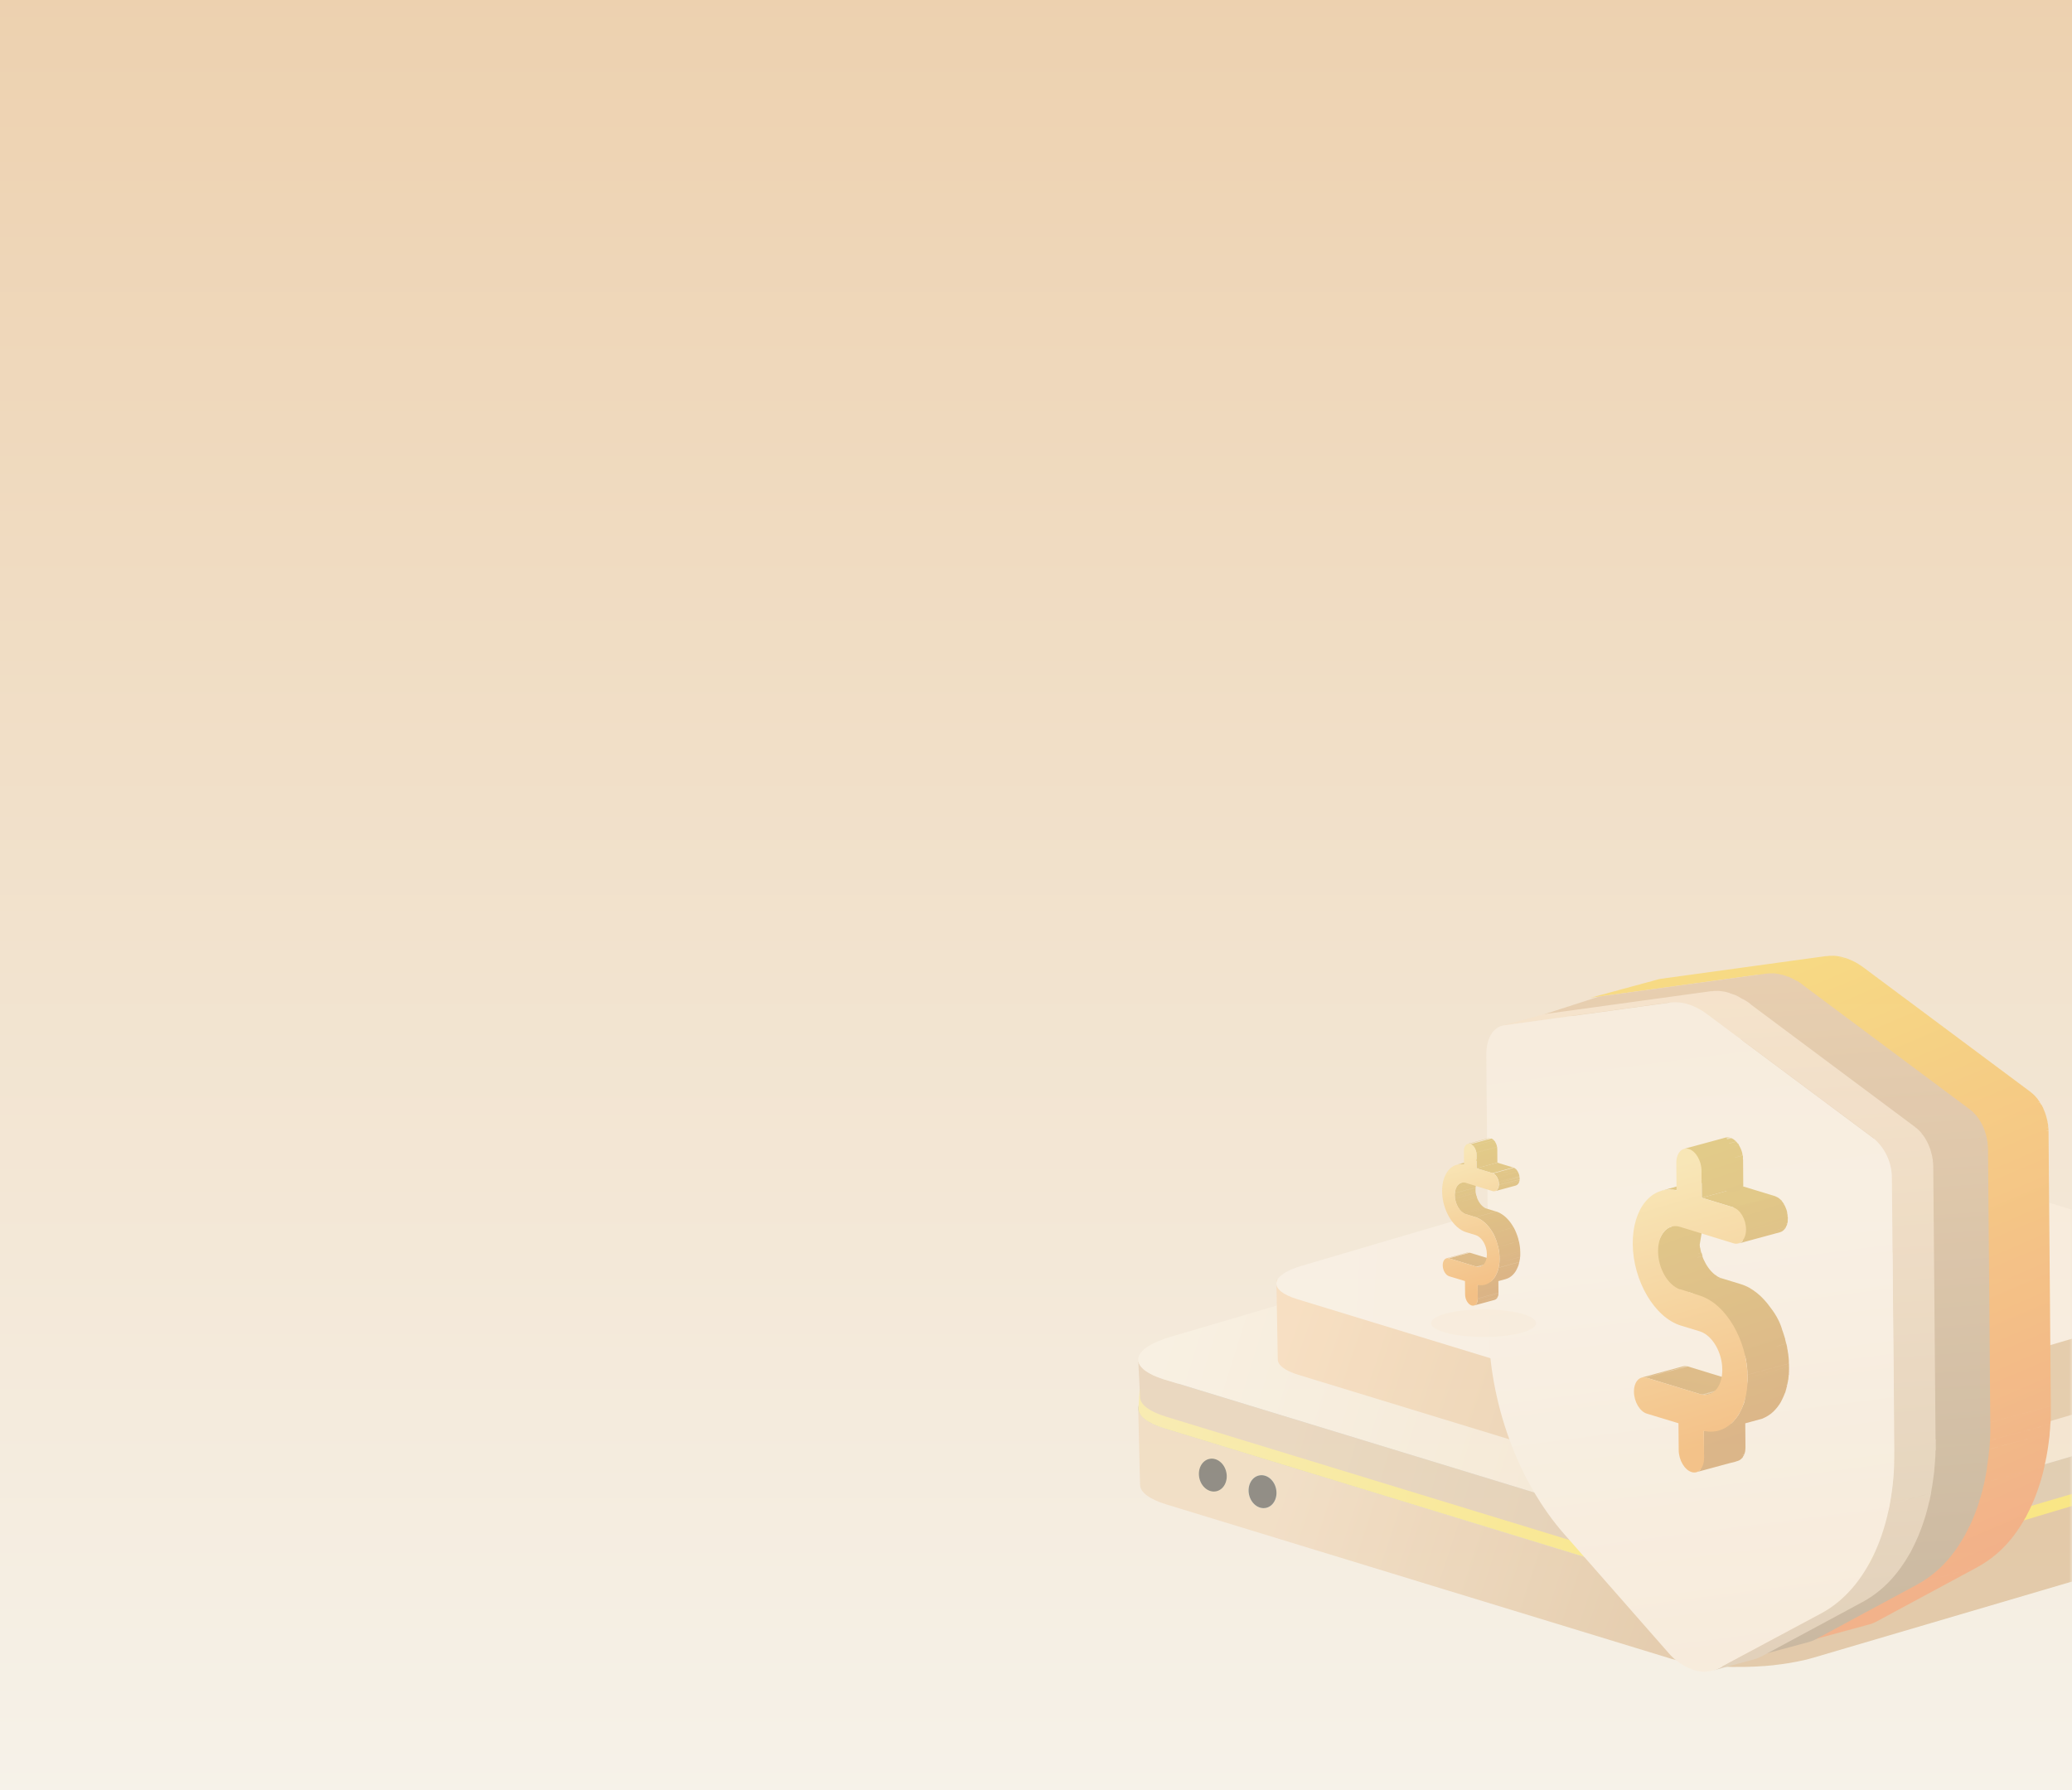 <?xml version="1.0" encoding="UTF-8"?>
<svg width="375px" height="324px" viewBox="0 0 375 324" version="1.1" xmlns="http://www.w3.org/2000/svg" xmlns:xlink="http://www.w3.org/1999/xlink">
    <title>背景图/客群画像@2x</title>
    <defs>
        <linearGradient x1="50%" y1="0%" x2="50%" y2="100%" id="linearGradient-1">
            <stop stop-color="#EDD1AF" offset="0%"></stop>
            <stop stop-color="#F6F2E9" offset="100%"></stop>
        </linearGradient>
        <rect id="path-2" x="0" y="0" width="375" height="324"></rect>
        <linearGradient x1="10.621%" y1="49.514%" x2="50%" y2="52.319%" id="linearGradient-4">
            <stop stop-color="#EECAA1" offset="0%"></stop>
            <stop stop-color="#C79354" offset="100%"></stop>
        </linearGradient>
        <linearGradient x1="0%" y1="49.027%" x2="50%" y2="51.494%" id="linearGradient-5">
            <stop stop-color="#FFEB71" offset="0%"></stop>
            <stop stop-color="#FFDC00" offset="100%"></stop>
        </linearGradient>
        <linearGradient x1="10.621%" y1="49.645%" x2="50%" y2="51.692%" id="linearGradient-6">
            <stop stop-color="#DCBC96" offset="0%"></stop>
            <stop stop-color="#C6A071" offset="100%"></stop>
        </linearGradient>
        <linearGradient x1="2.483%" y1="50%" x2="50%" y2="54.494%" id="linearGradient-7">
            <stop stop-color="#FFFAED" offset="0%"></stop>
            <stop stop-color="#F5DCBE" offset="100%"></stop>
        </linearGradient>
        <linearGradient x1="0%" y1="48.796%" x2="50%" y2="52.816%" id="linearGradient-8">
            <stop stop-color="#FCD09F" offset="0%"></stop>
            <stop stop-color="#D0A269" offset="100%"></stop>
        </linearGradient>
        <linearGradient x1="2.351%" y1="50%" x2="106.518%" y2="51.728%" id="linearGradient-9">
            <stop stop-color="#FFF9F3" offset="0%"></stop>
            <stop stop-color="#FFF1E0" offset="100%"></stop>
        </linearGradient>
        <ellipse id="path-10" cx="22.501" cy="167" rx="2.5" ry="3"></ellipse>
        <filter x="-20.0%" y="-16.7%" width="140.0%" height="133.3%" filterUnits="objectBoundingBox" id="filter-11">
            <feGaussianBlur stdDeviation="1" in="SourceAlpha" result="shadowBlurInner1"></feGaussianBlur>
            <feOffset dx="0" dy="0" in="shadowBlurInner1" result="shadowOffsetInner1"></feOffset>
            <feComposite in="shadowOffsetInner1" in2="SourceAlpha" operator="arithmetic" k2="-1" k3="1" result="shadowInnerInner1"></feComposite>
            <feColorMatrix values="0 0 0 0 0.096   0 0 0 0 0.828   0 0 0 0 0.741  0 0 0 1 0" type="matrix" in="shadowInnerInner1"></feColorMatrix>
        </filter>
        <ellipse id="path-12" cx="13.501" cy="164" rx="2.5" ry="3"></ellipse>
        <filter x="-20.0%" y="-16.7%" width="140.0%" height="133.3%" filterUnits="objectBoundingBox" id="filter-13">
            <feGaussianBlur stdDeviation="1" in="SourceAlpha" result="shadowBlurInner1"></feGaussianBlur>
            <feOffset dx="0" dy="0" in="shadowBlurInner1" result="shadowOffsetInner1"></feOffset>
            <feComposite in="shadowOffsetInner1" in2="SourceAlpha" operator="arithmetic" k2="-1" k3="1" result="shadowInnerInner1"></feComposite>
            <feColorMatrix values="0 0 0 0 0.952   0 0 0 0 0.878   0 0 0 0 0.092  0 0 0 1 0" type="matrix" in="shadowInnerInner1"></feColorMatrix>
        </filter>
        <filter x="-63.1%" y="-34.4%" width="225.4%" height="236.3%" filterUnits="objectBoundingBox" id="filter-14">
            <feOffset dx="0" dy="70" in="SourceAlpha" result="shadowOffsetOuter1"></feOffset>
            <feGaussianBlur stdDeviation="10" in="shadowOffsetOuter1" result="shadowBlurOuter1"></feGaussianBlur>
            <feColorMatrix values="0 0 0 0 0.862   0 0 0 0 0.521   0 0 0 0 0  0 0 0 0.2 0" type="matrix" in="shadowBlurOuter1" result="shadowMatrixOuter1"></feColorMatrix>
            <feMerge>
                <feMergeNode in="shadowMatrixOuter1"></feMergeNode>
                <feMergeNode in="SourceGraphic"></feMergeNode>
            </feMerge>
        </filter>
        <linearGradient x1="41.403%" y1="0%" x2="67.664%" y2="91.874%" id="linearGradient-15">
            <stop stop-color="#FFCE15" offset="0%"></stop>
            <stop stop-color="#EE5806" offset="100%"></stop>
        </linearGradient>
        <linearGradient x1="47.678%" y1="0%" x2="52.135%" y2="100%" id="linearGradient-16">
            <stop stop-color="#D9B082" offset="0%"></stop>
            <stop stop-color="#88663C" offset="100%"></stop>
        </linearGradient>
        <linearGradient x1="47.791%" y1="0%" x2="52.031%" y2="100%" id="linearGradient-17">
            <stop stop-color="#FAE2C6" offset="0%"></stop>
            <stop stop-color="#C5A47C" offset="100%"></stop>
        </linearGradient>
        <linearGradient x1="43.986%" y1="0%" x2="51.651%" y2="96.997%" id="linearGradient-18">
            <stop stop-color="#FFF8EF" offset="0%"></stop>
            <stop stop-color="#FFFAF5" offset="36.487%"></stop>
            <stop stop-color="#FBE7D0" offset="100%"></stop>
        </linearGradient>
        <linearGradient x1="61.003%" y1="7.747%" x2="50%" y2="100%" id="linearGradient-19">
            <stop stop-color="#C79B16" offset="0%"></stop>
            <stop stop-color="#BC750D" offset="100%"></stop>
        </linearGradient>
        <linearGradient x1="44.286%" y1="4.921%" x2="56.946%" y2="91.874%" id="linearGradient-20">
            <stop stop-color="#C9A218" offset="0%"></stop>
            <stop stop-color="#B76409" offset="100%"></stop>
        </linearGradient>
        <linearGradient x1="45.939%" y1="4.921%" x2="54.937%" y2="91.874%" id="linearGradient-21">
            <stop stop-color="#FFE58A" offset="0%"></stop>
            <stop stop-color="#F38309" offset="100%"></stop>
        </linearGradient>
        <filter x="-506.7%" y="-238.7%" width="1107.6%" height="588.2%" filterUnits="objectBoundingBox" id="filter-22">
            <feOffset dx="0" dy="2" in="SourceAlpha" result="shadowOffsetOuter1"></feOffset>
            <feGaussianBlur stdDeviation="25" in="shadowOffsetOuter1" result="shadowBlurOuter1"></feGaussianBlur>
            <feColorMatrix values="0 0 0 0 0.897   0 0 0 0 0.412   0 0 0 0 0.412  0 0 0 0.5 0" type="matrix" in="shadowBlurOuter1" result="shadowMatrixOuter1"></feColorMatrix>
            <feMerge>
                <feMergeNode in="shadowMatrixOuter1"></feMergeNode>
                <feMergeNode in="SourceGraphic"></feMergeNode>
            </feMerge>
        </filter>
        <linearGradient x1="59.166%" y1="7.747%" x2="50%" y2="100%" id="linearGradient-23">
            <stop stop-color="#C79B16" offset="0%"></stop>
            <stop stop-color="#BC750D" offset="100%"></stop>
        </linearGradient>
        <linearGradient x1="45.063%" y1="4.921%" x2="56.002%" y2="91.874%" id="linearGradient-24">
            <stop stop-color="#C9A218" offset="0%"></stop>
            <stop stop-color="#B76409" offset="100%"></stop>
        </linearGradient>
        <linearGradient x1="45.939%" y1="4.921%" x2="54.937%" y2="91.874%" id="linearGradient-25">
            <stop stop-color="#FFE58A" offset="0%"></stop>
            <stop stop-color="#F38309" offset="100%"></stop>
        </linearGradient>
        <filter x="-47.4%" y="-180.0%" width="194.7%" height="460.0%" filterUnits="objectBoundingBox" id="filter-26">
            <feGaussianBlur stdDeviation="3" in="SourceGraphic"></feGaussianBlur>
        </filter>
    </defs>
    <g id="考核管理" stroke="none" stroke-width="1" fill="none" fill-rule="evenodd">
        <g id="1211版本优化切图" transform="translate(-1307, -341)">
            <g id="背景图/客群画像" transform="translate(1307, 341)">
                <mask id="mask-3" fill="white">
                    <use xlink:href="#path-2"></use>
                </mask>
                <use id="蒙版" fill="url(#linearGradient-1)" xlink:href="#path-2"></use>
                <g opacity="0.4" mask="url(#mask-3)">
                    <g transform="translate(206, 103)">
                        <g id="编组-62" stroke-width="1" fill="none" fill-rule="evenodd" transform="translate(0, 116.865)">
                            <path d="M221.323,37.175 L221.623,50.915 L122.269,80.165 C121.669,80.345 121.021,80.507 120.361,80.663 C118.618,81.049 116.856,81.338 115.081,81.527 L115.081,81.539 C114.481,81.605 113.881,81.659 113.239,81.707 L113.239,81.695 L111.931,81.779 L110.779,81.827 L109.675,81.857 L108.595,81.857 L107.527,81.863 L106.471,81.827 L105.457,81.779 L105.157,68.039 L106.201,68.087 L107.227,68.087 L107.227,68.123 L109.375,68.123 L110.479,68.117 L110.479,68.093 L111.631,68.039 L112.939,67.955 L112.939,67.967 C113.539,67.919 114.175,67.865 114.781,67.799 L114.783,67.861 L114.781,67.787 C116.556,67.601 118.319,67.312 120.061,66.923 C120.501,66.819 120.93,66.713 121.349,66.6 L121.969,66.425 L221.323,37.175 Z M97.645,67.037 L98.845,67.295 C99.209,67.367 99.581,67.433 99.961,67.493 C100.309,67.553 100.663,67.607 101.017,67.655 L101.017,67.685 L101.017,67.667 L102.055,67.798 L102.055,67.787 L103.075,67.889 L104.095,67.973 L105.127,68.039 L105.427,81.779 L104.395,81.713 L103.375,81.629 C103.033,81.599 102.691,81.563 102.355,81.521 L102.355,81.533 C102.007,81.497 101.659,81.449 101.317,81.407 L101.317,81.395 C100.957,81.341 100.603,81.293 100.255,81.233 C99.883,81.173 99.511,81.107 99.145,81.035 C98.737,80.951 98.329,80.867 97.945,80.771 L97.645,67.037 Z M0.001,35.141 C0.031,36.455 1.627,37.739 4.831,38.741 L4.831,38.717 L96.055,66.611 L96.314,78.452 L96.061,66.599 L96.235,66.647 L96.235,66.659 C96.685,66.797 97.153,66.917 97.639,67.037 L97.939,80.771 C97.453,80.657 96.985,80.531 96.535,80.399 L96.355,80.345 L5.131,52.457 C1.927,51.479 0.331,50.195 0.331,48.857 L0.001,35.141 Z M223.801,36.293 L224.101,50.033 C223.805,50.158 223.508,50.282 223.165,50.401 C222.757,50.555 222.325,50.705 221.863,50.843 L221.623,50.915 L221.323,37.175 L221.563,37.103 L221.902,37 C222.235,36.895 222.554,36.787 222.853,36.676 C223.189,36.545 223.501,36.419 223.801,36.293 Z M224.551,35.945 L224.851,49.685 C224.617,49.799 224.371,49.919 224.113,50.033 L223.813,36.293 C224.071,36.179 224.317,36.065 224.551,35.945 Z M227.557,32.759 L227.557,46.739 C227.562,46.862 227.552,46.985 227.527,47.105 L227.527,47.087 C227.501,47.205 227.466,47.321 227.42,47.432 C227.373,47.55 227.316,47.66 227.251,47.765 C227.181,47.877 227.105,47.986 227.023,48.089 L227.022,37.175 L227.023,48.089 C226.939,48.197 226.838,48.299 226.736,48.406 C226.623,48.517 226.504,48.622 226.381,48.719 L226.38,37.175 L226.381,48.719 C226.249,48.827 226.111,48.929 225.961,49.037 C225.805,49.145 225.638,49.247 225.458,49.355 C225.265,49.463 225.067,49.577 224.857,49.685 L224.557,35.945 C224.773,35.838 224.97,35.73 225.156,35.616 C225.337,35.513 225.505,35.405 225.661,35.297 C225.811,35.195 226.249,34.724 226.381,34.622 C226.507,34.514 226.627,34.412 226.735,34.304 C226.837,34.204 226.934,34.098 227.023,33.986 C227.107,33.884 227.183,33.775 227.251,33.662 C227.32,33.558 227.378,33.447 227.425,33.332 C227.467,33.219 227.501,33.102 227.527,32.984 L227.527,33.002 C227.544,32.922 227.554,32.84 227.557,32.759 Z" id="形状结合" fill="url(#linearGradient-4)" fill-rule="nonzero"></path>
                            <path d="M222.427,29.399 C229.279,31.499 228.781,34.973 221.323,37.199 L121.969,66.425 C114.511,68.621 102.913,68.705 96.061,66.611 L4.831,38.717 C-2.021,36.599 -1.523,33.143 5.935,30.947 L105.289,1.703 C112.747,-0.493 124.351,-0.577 131.203,1.517 L222.427,29.399 Z" id="路径" fill="#9A9A9A" fill-rule="nonzero"></path>
                        </g>
                        <path d="M120.636,183.974 C118.893,184.36 117.131,184.648 115.356,184.838 L115.356,184.85 C114.756,184.916 114.156,184.97 113.514,185.018 L113.513,185.006 L112.206,185.09 L111.054,185.138 L109.95,185.168 L108.87,185.168 L107.802,185.174 L106.746,185.138 L105.732,185.09 L105.432,181.35 L106.476,181.398 L107.502,181.398 L107.502,181.434 L109.649,181.434 L110.754,181.428 L110.754,181.404 L111.906,181.35 L113.214,181.266 L113.214,181.278 C113.814,181.23 114.45,181.176 115.056,181.11 L115.056,181.098 C116.831,180.911 118.594,180.623 120.336,180.234 C120.996,180.078 121.632,179.916 122.244,179.736 L221.4,150.101 L221.641,150.029 C222.098,149.892 222.532,149.749 222.931,149.601 C223.267,149.471 223.578,149.345 223.879,149.219 L224.179,152.959 C223.882,153.083 223.586,153.208 223.243,153.326 C222.834,153.481 222.403,153.631 221.94,153.769 L221.701,153.841 L122.544,183.476 C121.944,183.656 121.296,183.818 120.636,183.974 Z M224.629,148.871 L224.929,152.611 C224.695,152.725 224.448,152.845 224.19,152.959 L223.891,149.219 C224.149,149.105 224.394,148.991 224.629,148.871 Z M227.485,145.826 L227.635,149.665 C227.638,149.746 227.634,149.828 227.624,149.91 L227.604,150.028 L227.603,150.015 L227.558,150.189 C227.54,150.247 227.52,150.304 227.496,150.361 C227.45,150.475 227.394,150.586 227.328,150.691 C227.259,150.803 227.182,150.911 227.101,151.015 C227.017,151.123 226.915,151.225 226.812,151.333 C226.7,151.443 226.582,151.547 226.458,151.645 L226.255,151.804 C226.185,151.856 226.113,151.909 226.038,151.963 C225.882,152.071 225.714,152.173 225.535,152.281 C225.343,152.389 225.144,152.503 224.935,152.611 L224.635,148.871 C224.851,148.763 225.048,148.655 225.234,148.541 C225.415,148.439 225.583,148.331 225.738,148.223 C225.888,148.121 226.026,148.013 226.159,147.911 L226.342,147.752 L226.512,147.593 C226.615,147.493 226.711,147.386 226.8,147.275 C226.884,147.172 226.961,147.064 227.029,146.951 C227.097,146.847 227.306,146.638 227.353,146.522 C227.395,146.409 227.429,146.293 227.455,146.174 L227.456,146.189 L227.475,146.071 C227.485,145.99 227.488,145.908 227.485,145.826 Z M4.831,155.582 C1.627,154.604 0.031,153.32 0.031,151.982 L0.313,147.669 C0.343,148.983 1.327,150.864 4.531,151.866 L4.531,151.842 L96.33,179.922 L96.615,183.475 L96.336,179.91 L96.51,179.958 L96.51,179.97 C96.96,180.108 97.428,180.228 97.914,180.348 L98.214,184.082 C97.89,184.006 97.574,183.924 97.266,183.84 L96.81,183.71 L96.63,183.656 L4.831,155.582 Z M102.63,184.844 C102.282,184.808 101.934,184.76 101.592,184.718 L101.59,184.706 L101.056,184.627 C100.879,184.601 100.704,184.574 100.53,184.544 C100.158,184.484 99.786,184.418 99.42,184.346 C99.012,184.262 98.604,184.178 98.22,184.082 L97.92,180.348 L99.12,180.606 C99.484,180.678 99.856,180.744 100.236,180.804 C100.584,180.864 100.938,180.918 101.292,180.966 L101.292,180.978 L102.33,181.11 L102.339,181.227 L102.33,181.098 L103.35,181.2 L104.37,181.284 L105.402,181.35 L105.702,185.09 L104.67,185.024 L103.65,184.94 C103.308,184.91 102.966,184.874 102.63,184.832 L102.588,184.326 L102.63,184.844 Z" id="形状结合" fill="url(#linearGradient-5)" fill-rule="evenodd"></path>
                        <g id="编组-59" stroke-width="1" fill="none" fill-rule="evenodd" transform="translate(0, 108)">
                            <path d="M105.157,68.039 L106.201,68.087 L107.227,68.087 L107.227,68.123 L109.374,68.122 L110.479,68.117 L110.479,68.093 L110.779,74.827 L109.675,74.857 L108.595,74.857 L107.527,74.863 L106.471,74.827 L105.457,74.779 L105.157,68.039 Z M120.061,66.923 L120.361,73.663 C118.618,74.049 116.856,74.338 115.081,74.527 L115.081,74.539 C114.481,74.605 113.881,74.659 113.239,74.707 L113.238,74.695 L111.931,74.779 L110.779,74.827 L110.479,68.093 L111.631,68.039 L111.832,72.554 L111.631,68.039 L112.939,67.955 L112.939,67.967 C113.539,67.919 114.175,67.865 114.781,67.799 L114.781,67.787 C116.556,67.601 118.319,67.312 120.061,66.923 Z M102.055,67.787 L103.075,67.889 L104.095,67.973 L104.326,73.164 L104.095,67.973 L105.127,68.039 L105.427,74.779 L104.395,74.713 L104.392,74.656 L104.395,74.713 L103.375,74.628 C103.033,74.599 102.691,74.563 102.355,74.521 L102.055,67.787 Z M97.645,67.037 L98.845,67.295 L99.397,67.399 L99.961,67.493 C100.309,67.553 100.663,67.607 101.017,67.655 L101.017,67.667 L102.055,67.799 L102.355,74.533 C102.007,74.497 101.659,74.449 101.317,74.407 L101.315,74.395 L100.782,74.317 C100.605,74.29 100.429,74.263 100.255,74.233 C99.883,74.173 99.511,74.107 99.145,74.035 C98.737,73.951 98.329,73.867 97.945,73.771 L97.645,67.037 Z M0.001,35.141 C0.031,36.455 1.627,37.739 4.831,38.741 L4.831,38.717 L96.055,66.611 L96.32,72.554 L96.061,66.599 L96.235,66.647 L96.235,66.659 C96.685,66.797 97.153,66.917 97.639,67.037 L97.939,73.771 C97.453,73.657 96.985,73.531 96.535,73.399 L96.497,72.554 L96.535,73.399 L96.355,73.345 L5.131,45.457 C1.927,44.479 0.331,43.195 0.331,41.857 L0.001,35.141 Z M224.551,35.945 L224.851,42.685 C224.617,42.799 224.371,42.919 224.113,43.033 L223.813,36.293 C224.071,36.179 224.317,36.065 224.551,35.945 Z M226.723,34.349 L227.023,41.089 C226.939,41.197 226.838,41.299 226.736,41.406 C226.623,41.517 226.504,41.622 226.381,41.719 L226.362,41.299 L226.381,41.719 C226.249,41.827 226.111,41.929 225.961,42.037 C225.805,42.145 225.637,42.247 225.457,42.355 C225.265,42.463 225.067,42.577 224.857,42.685 L224.557,35.945 C224.773,35.837 224.971,35.729 225.157,35.615 C225.337,35.513 225.505,35.405 225.661,35.297 C225.811,35.195 225.949,35.087 226.081,34.985 C226.207,34.877 226.327,34.775 226.435,34.667 C226.537,34.567 226.634,34.461 226.723,34.349 Z M227.257,32.999 L227.557,39.739 C227.562,39.862 227.552,39.985 227.527,40.105 L227.527,40.087 C227.501,40.206 227.465,40.323 227.419,40.435 C227.373,40.549 227.317,40.659 227.252,40.763 C227.181,40.877 227.105,40.986 227.023,41.089 L226.723,34.349 C226.807,34.247 226.883,34.139 226.951,34.025 C227.02,33.921 227.078,33.811 227.125,33.695 C227.167,33.582 227.201,33.466 227.227,33.347 L227.227,33.361 L227.247,33.244 C227.257,33.163 227.26,33.081 227.257,32.999 Z M221.623,43.915 L122.269,73.165 C121.669,73.345 121.021,73.507 120.361,73.663 L120.061,66.923 C120.721,66.767 121.357,66.605 121.969,66.425 L221.323,37.175 L221.563,37.103 L221.901,37 C222.235,36.895 222.553,36.787 222.852,36.676 C223.189,36.545 223.501,36.419 223.801,36.293 L224.101,43.033 C223.805,43.158 223.508,43.282 223.165,43.401 C222.757,43.555 222.325,43.705 221.863,43.843 L221.623,43.915 L221.573,42.8 L221.623,43.915 Z" id="形状结合" fill="url(#linearGradient-6)" fill-rule="nonzero"></path>
                            <path d="M222.427,29.399 C229.279,31.499 228.781,34.973 221.323,37.199 L121.969,66.425 C114.511,68.621 102.913,68.705 96.061,66.611 L4.831,38.717 C-2.021,36.599 -1.523,33.143 5.935,30.947 L105.289,1.703 C112.747,-0.493 124.351,-0.577 131.203,1.517 L222.427,29.399 Z" id="路径" fill="url(#linearGradient-7)" fill-rule="nonzero"></path>
                        </g>
                        <g id="编组-62备份" stroke-width="1" fill="none" fill-rule="evenodd" transform="translate(25, 102)">
                            <path d="M76.046,51.209 L76.981,51.41 L77.41,51.49 L77.85,51.564 C78.121,51.611 78.396,51.653 78.672,51.69 L79.48,51.801 L80.275,51.872 L81.069,51.938 L81.873,51.989 L82.107,66.69 L81.303,66.638 L80.508,66.573 C80.242,66.55 79.976,66.522 79.714,66.489 C79.443,66.47 79.172,66.433 78.906,66.4 C78.625,66.349 78.35,66.311 78.079,66.265 C77.789,66.218 77.499,66.166 77.214,66.11 C76.896,66.045 76.579,65.979 76.28,65.905 L76.046,51.209 Z M93.737,65.821 C92.38,66.121 91.007,66.346 89.625,66.493 C89.158,66.554 88.691,66.596 88.191,66.634 L87.172,66.69 L86.275,66.727 L85.415,66.75 L84.574,66.75 L83.742,66.755 L82.92,66.727 L82.13,66.69 L81.896,51.989 L82.709,52.026 L83.508,52.026 L83.508,52.054 L85.181,52.054 L86.041,52.049 L86.041,52.031 L86.938,51.989 L87.957,51.924 C88.424,51.896 88.92,51.854 89.391,51.802 L89.391,51.793 C90.774,51.647 92.147,51.423 93.504,51.12 C94.018,50.998 94.513,50.872 94.99,50.732 L172.366,27.952 L172.553,27.896 C172.91,27.79 173.248,27.679 173.559,27.563 C173.82,27.462 174.063,27.363 174.296,27.265 L174.53,41.966 C174.299,42.063 174.069,42.16 173.802,42.252 C173.483,42.373 173.147,42.489 172.787,42.597 L172.6,42.653 L95.223,65.433 C94.756,65.573 94.251,65.699 93.737,65.821 Z M174.88,26.994 L175.114,41.695 C174.932,41.784 174.74,41.877 174.539,41.966 L174.306,27.265 C174.507,27.176 174.698,27.088 174.88,26.994 Z M176.988,24.7 L177.221,39.401 C177.225,39.496 177.217,39.592 177.198,39.686 L177.198,39.672 C177.178,39.764 177.15,39.855 177.114,39.943 C177.078,40.032 177.034,40.118 176.983,40.2 C176.929,40.287 176.869,40.371 176.806,40.452 C176.74,40.536 176.661,40.616 176.581,40.7 C176.494,40.785 176.402,40.866 176.306,40.943 C176.203,41.027 176.095,41.106 175.978,41.19 C175.857,41.274 175.726,41.354 175.586,41.438 C175.436,41.522 175.282,41.611 175.119,41.695 L174.885,26.994 C175.053,26.91 175.207,26.826 175.352,26.737 C175.492,26.658 175.623,26.574 175.745,26.49 C175.862,26.41 175.969,26.326 176.072,26.247 C176.17,26.162 176.264,26.083 176.348,25.999 C176.427,25.921 176.502,25.838 176.572,25.751 C176.637,25.672 176.697,25.587 176.749,25.499 C176.803,25.418 176.848,25.332 176.885,25.242 C176.918,25.154 176.944,25.063 176.964,24.971 L176.964,24.984 L176.98,24.891 C176.988,24.827 176.99,24.764 176.988,24.7 Z M3.996,43.854 C1.501,43.092 0.258,42.092 0.258,41.05 L0.001,26.368 C0.023,27.352 1.173,28.314 3.48,29.081 L3.762,29.171 L3.762,29.153 L74.808,50.877 L75.039,65.432 L74.812,50.868 L74.948,50.905 C75.298,51.022 75.663,51.115 76.041,51.209 L76.275,65.905 C75.896,65.816 75.532,65.718 75.182,65.615 L75.041,65.573 L3.996,43.854 Z" id="形状结合" fill="url(#linearGradient-8)" fill-rule="nonzero"></path>
                            <path d="M173.226,22.896 C178.563,24.532 178.175,27.237 172.366,28.971 L94.99,51.732 C89.181,53.442 80.149,53.508 74.812,51.877 L3.762,30.153 C-1.574,28.504 -1.186,25.812 4.622,24.102 L81.999,1.327 C87.807,-0.384 96.845,-0.449 102.181,1.182 L173.226,22.896 Z" id="路径" fill="url(#linearGradient-9)" fill-rule="nonzero"></path>
                        </g>
                        <g id="椭圆形" fill="none" transform="translate(22.501, 167) scale(-1, 1) rotate(12) translate(-22.501, -167)">
                            <use fill="#BAFFFF" fill-rule="evenodd" xlink:href="#path-10"></use>
                            <use fill="black" fill-opacity="1" filter="url(#filter-11)" xlink:href="#path-10"></use>
                        </g>
                        <g id="椭圆形备份" fill="none" transform="translate(13.501, 164) scale(-1, 1) rotate(12) translate(-13.501, -164)">
                            <use fill="#FFFFBA" fill-rule="evenodd" xlink:href="#path-12"></use>
                            <use fill="black" fill-opacity="1" filter="url(#filter-13)" xlink:href="#path-12"></use>
                        </g>
                        <g id="编组-3" filter="url(#filter-14)" stroke-width="1" fill="none" fill-rule="evenodd" transform="translate(63, 0)">
                            <path d="M88.972,110.614 L70.562,120.536 C70.179,120.745 69.771,120.907 69.349,121.019 L56.85,124.411 C57.273,124.291 57.682,124.126 58.071,123.919 L76.481,114.006 L88.972,110.614 Z M101.022,92.416 C100.949,92.75 100.868,93.083 100.784,93.414 L100.658,93.909 C100.567,94.248 100.473,94.583 100.375,94.915 L100.225,95.41 C100.118,95.754 100.007,96.095 99.892,96.43 L99.716,96.927 C99.592,97.278 99.46,97.625 99.326,97.968 L99.123,98.479 C98.97,98.841 98.814,99.199 98.653,99.551 L98.41,100.074 C98.139,100.639 97.856,101.204 97.562,101.77 L97.53,101.778 L97.192,102.366 C97.033,102.635 96.87,102.901 96.703,103.162 L96.452,103.55 C96.09,104.101 95.706,104.636 95.302,105.156 L94.891,105.67 C93.252,107.688 91.236,109.367 88.955,110.614 L76.456,114.006 C78.738,112.761 80.755,111.082 82.392,109.062 C82.954,108.385 83.477,107.678 83.96,106.942 C84.342,106.366 84.707,105.764 85.054,105.145 L85.084,105.136 L85.365,104.596 C85.558,104.219 85.742,103.842 85.919,103.466 C86.165,102.948 86.403,102.414 86.623,101.871 C86.835,101.362 87.039,100.845 87.225,100.319 C87.403,99.828 87.573,99.319 87.726,98.802 C87.878,98.31 88.022,97.809 88.158,97.301 C88.294,96.809 88.412,96.308 88.531,95.808 L101.022,92.416 Z M101.964,86.344 C101.964,86.87 101.862,87.387 101.802,87.896 L101.74,88.4 C101.718,88.57 101.695,88.739 101.67,88.907 L101.59,89.414 C101.514,89.914 101.429,90.423 101.336,90.915 L101.317,90.92 L101.221,91.419 C101.152,91.753 101.079,92.083 101.005,92.416 L88.514,95.808 C88.624,95.316 88.726,94.816 88.828,94.307 L88.845,94.302 L88.937,93.812 C88.996,93.481 89.05,93.145 89.099,92.806 C89.176,92.306 89.244,91.797 89.311,91.28 L89.37,90.777 C89.408,90.435 89.444,90.09 89.472,89.745 L101.964,86.344 Z M102.082,84.767 C102.082,85.301 102.014,85.827 101.964,86.344 L89.472,89.736 C89.523,89.211 89.557,88.685 89.591,88.159 L102.082,84.767 Z M102.167,81.485 L102.167,83.147 C102.167,83.69 102.167,84.224 102.099,84.759 L89.608,88.151 C89.608,87.794 89.631,87.435 89.651,87.073 L89.676,86.539 L89.676,84.877 L102.167,81.485 Z M62.701,0.008 L62.727,0.001 C62.862,0.001 62.994,0.001 63.127,0.014 L63.329,0.043 C63.453,0.043 63.581,0.066 63.708,0.091 L63.897,0.128 L64.431,0.238 L63.715,0.434 C63.726,0.436 63.738,0.438 63.749,0.441 L64.431,0.255 L64.859,0.374 L64.914,0.374 L64.886,0.382 L64.272,0.549 C64.284,0.552 64.295,0.554 64.307,0.557 L64.948,0.383 L65.44,0.552 L64.909,0.697 L64.925,0.701 L65.44,0.561 C65.606,0.627 65.764,0.685 65.921,0.759 L65.932,0.756 L66.407,0.976 L66.882,1.222 L67.357,1.494 L67.267,1.518 C67.271,1.52 67.275,1.522 67.279,1.524 L67.357,1.502 L67.813,1.801 L68.298,2.138 L68.294,2.16 L68.315,2.155 L98.495,24.644 L98.511,24.665 L98.673,24.788 L98.868,24.958 L98.966,25.044 L99.063,25.136 L99.267,25.339 L99.479,25.568 L99.699,25.831 L99.928,26.136 L99.631,26.218 L99.928,26.145 L100.183,26.51 L99.874,26.595 C99.88,26.604 99.886,26.613 99.892,26.622 L100.183,26.543 C100.27,26.678 100.349,26.82 100.428,26.962 L100.471,26.95 C100.595,27.171 100.714,27.4 100.827,27.637 L100.804,27.643 L100.941,27.948 C101.03,28.157 101.113,28.372 101.192,28.587 L100.943,28.655 L101.192,28.596 C101.259,28.813 101.326,29.023 101.385,29.24 C101.387,29.384 101.463,29.528 101.497,29.664 L101.261,29.729 L101.497,29.673 L101.571,30.029 C101.573,30.111 101.573,30.194 101.598,30.28 L101.633,30.368 L101.684,30.69 L101.684,30.995 L101.368,31.082 C101.369,31.088 101.369,31.093 101.369,31.099 L101.718,31.004 L101.717,31.308 L101.743,31.301 L101.743,31.598 L101.396,31.693 C101.396,31.705 101.397,31.717 101.397,31.728 L101.752,31.631 C101.755,31.7 101.756,31.768 101.753,31.837 L102.167,81.206 L102.167,81.477 L89.676,84.869 L89.676,84.606 L89.33,43.432 C88.34,39.358 87.228,34.228 85.996,28.044 L56.707,6.205 C54.481,5.45 51.916,4.536 49.012,3.464 L48.972,3.469 L49.004,3.461 C48.996,3.458 48.988,3.455 48.98,3.452 L19.164,7.548 L19.038,7.582 L18.97,7.582 L31.461,4.19 L31.529,4.173 L61.472,0.06 L61.519,0.067 L61.648,0.064 C61.766,0.058 61.885,0.045 62.005,0.026 L62.065,0.01 C62.277,-0.003 62.489,-0.003 62.701,0.008 Z M31.452,4.19 L18.961,7.582 L18.708,7.634 L31.164,4.25 L31.452,4.19 Z" id="形状结合" fill="url(#linearGradient-15)"></path>
                            <path d="M71.681,36.689 L47.407,16.643 L45.61,14.524 C43.555,13.947 41.255,13.228 38.711,12.366 L10.592,10.593 L10.552,10.592 L10.524,10.601 L10.235,10.669 L20.225,7.428 L20.513,7.335 L20.615,7.335 L10.594,10.591 L20.572,7.361 L39.43,4.771 L50.524,3.248 C50.719,3.248 50.914,3.197 51.117,3.188 L50.999,3.281 L51.021,3.283 L51.143,3.188 L51.769,3.188 L51.779,3.18 L52.381,3.18 L52.109,3.392 C52.124,3.394 52.139,3.396 52.154,3.398 L52.381,3.222 L52.941,3.307 L53.483,3.426 L53.29,3.575 L53.31,3.579 L53.509,3.426 C53.664,3.46 53.816,3.503 53.967,3.553 L53.992,3.553 L53.822,3.686 L53.838,3.689 L53.992,3.57 L54.492,3.74 L54.383,3.826 C54.393,3.828 54.403,3.831 54.413,3.834 L54.535,3.74 L55.027,3.935 L55.004,3.952 L55.453,4.16 L55.716,4.291 C56.146,4.481 56.525,4.695 56.851,4.934 L57.023,5.066 L57.367,5.317 L57.333,5.342 L57.346,5.357 L57.367,5.342 L87.539,27.831 L87.635,27.9 L87.726,27.976 L87.921,28.137 L88.116,28.315 L88.319,28.518 L87.845,28.783 C87.846,28.788 87.848,28.793 87.849,28.797 L88.319,28.535 L88.521,28.761 L88.531,28.756 L88.752,29.019 L88.866,29.168 L88.981,29.324 L89.107,29.503 L89.227,29.688 L89.365,29.906 L89.498,30.129 C89.625,30.35 89.744,30.587 89.854,30.816 C89.997,31.124 90.122,31.439 90.231,31.76 C90.312,31.97 90.38,32.19 90.439,32.411 L89.133,33.141 C89.134,33.146 89.135,33.151 89.137,33.156 L90.439,32.428 C90.439,32.529 90.482,32.636 90.518,32.744 L90.549,32.852 L90.626,33.208 C90.626,33.297 90.626,33.381 90.651,33.464 L90.685,33.547 C90.685,33.649 90.685,33.759 90.728,33.869 L90.728,34.174 L89.568,34.824 C89.569,34.83 89.571,34.835 89.572,34.841 L90.761,34.174 L90.761,34.48 L89.637,35.11 L90.787,34.471 L90.787,34.76 L89.699,35.37 C89.701,35.378 89.703,35.385 89.705,35.392 L90.821,34.768 C90.817,34.85 90.817,34.932 90.821,35.014 L90.803,35.022 L91.211,84.393 L91.21,84.447 L91.219,84.384 L91.219,86.352 L91.202,86.356 L91.201,86.728 C91.199,87 91.193,87.269 91.174,87.537 L91.135,87.938 C91.135,88.472 91.058,88.998 91.016,89.515 L90.999,89.519 L90.921,90.297 C90.895,90.556 90.867,90.812 90.838,91.067 L90.82,91.071 L90.718,91.833 C90.683,92.086 90.647,92.339 90.609,92.593 L89.829,92.806 L90.643,92.593 C90.566,93.093 90.473,93.602 90.38,94.094 C90.287,94.603 90.185,95.095 90.075,95.595 C89.956,96.095 89.837,96.596 89.701,97.088 L89.691,97.09 L89.563,97.56 C89.469,97.895 89.371,98.227 89.269,98.555 L88.489,98.767 C88.486,98.779 88.482,98.791 88.479,98.803 L89.269,98.588 C89.167,98.933 89.058,99.271 88.944,99.605 L88.769,100.106 C88.639,100.457 88.509,100.804 88.374,101.144 L88.167,101.65 C87.946,102.201 87.709,102.727 87.463,103.252 L87.424,103.263 L87.147,103.822 C86.958,104.198 86.767,104.57 86.581,104.948 L86.564,104.952 L86.317,105.388 C86.05,105.846 85.773,106.288 85.487,106.721 L85.42,106.739 L85.504,106.721 C85.021,107.454 84.5,108.162 83.944,108.841 C82.306,110.862 80.29,112.545 78.008,113.793 L77.555,113.917 L77.54,113.924 L78.024,113.793 L59.606,123.723 L59.329,123.864 C59.03,124.004 58.72,124.119 58.402,124.207 L48.395,126.903 C48.821,126.793 49.231,126.63 49.616,126.42 L49.616,126.437 L68.027,116.507 L69.947,115.986 L68.018,116.507 C68.742,116.11 69.44,115.669 70.108,115.188 C71.023,111.278 74.728,101.916 81.221,87.1 L74.946,43.871 L74.962,43.862 L74.963,43.579 C73.941,41.581 72.847,39.284 71.681,36.689 Z" id="形状结合" fill="url(#linearGradient-16)" fill-rule="nonzero"></path>
                            <g id="编组-68" transform="translate(0, 6.36)" fill-rule="nonzero">
                                <path d="M80.501,90.915 C80.399,91.415 80.297,91.916 80.187,92.408 L80.159,92.415 L79.982,93.164 L79.891,93.538 L79.797,93.909 C79.706,94.248 79.612,94.583 79.514,94.915 L79.364,95.41 C79.203,95.918 79.034,96.427 78.856,96.927 C78.669,97.453 78.465,97.97 78.262,98.471 L78.09,98.872 C77.916,99.284 77.736,99.679 77.55,100.057 L77.535,100.077 L77.55,100.074 C77.278,100.642 76.99,101.201 76.702,101.77 L76.664,101.779 L76.421,102.209 C76.243,102.514 76.06,102.813 75.874,103.106 L75.591,103.542 C75.231,104.093 74.848,104.629 74.443,105.148 L74.03,105.662 C72.393,107.683 70.377,109.366 68.094,110.614 L68.078,110.618 L49.693,120.527 L49.582,120.557 L49.401,120.65 C49.105,120.789 48.797,120.901 48.48,120.985 L40.984,123.02 C41.406,122.908 41.813,122.746 42.196,122.537 L42.29,122.512 L60.607,112.641 L60.621,112.636 L61.051,112.394 C63.147,111.175 65.006,109.584 66.534,107.697 C67.093,107.02 67.614,106.312 68.094,105.577 C68.476,105 68.841,104.407 69.188,103.779 L69.225,103.769 L69.431,103.394 C69.653,102.98 69.862,102.554 70.053,102.109 C70.055,102.103 70.054,102.097 70.053,102.092 C70.299,101.566 70.537,101.04 70.766,100.489 C70.969,99.989 71.173,99.471 71.359,98.946 L71.359,98.963 C71.537,98.462 71.707,97.962 71.868,97.445 C72.021,96.953 72.165,96.453 72.3,95.944 C72.428,95.452 72.546,94.952 72.665,94.443 L72.692,94.436 L72.851,93.7 L73.004,92.95 L80.501,90.915 Z M80.927,36.077 L81.305,81.085 C81.32,81.128 81.334,81.171 81.349,81.214 L81.349,81.477 L81.341,81.496 L81.349,83.19 L81.289,83.206 L81.288,83.595 C81.285,84 81.272,84.4 81.221,84.801 L81.21,85.158 C81.196,85.423 81.17,85.686 81.143,85.946 L81.103,86.336 C81.103,86.757 81.038,87.172 80.981,87.581 L80.942,87.888 C80.902,88.227 80.855,88.566 80.805,88.903 L80.73,89.406 C80.653,89.914 80.568,90.415 80.475,90.915 L72.979,92.95 C73.069,92.447 73.154,91.947 73.233,91.449 C73.31,90.941 73.386,90.432 73.445,89.923 C73.505,89.414 73.564,88.897 73.606,88.371 C73.657,87.854 73.691,87.328 73.725,86.794 L73.739,86.302 C73.755,85.945 73.782,85.587 73.793,85.225 L73.852,85.209 L73.852,83.249 L73.856,83.227 L73.81,83.241 L73.508,47.37 C72.538,44.513 71.413,37.628 70.133,26.717 C70.132,26.704 70.131,26.696 70.13,26.688 L45.236,8.127 C43.58,9.376 41.86,10.289 41.569,10.368 C40.507,10.656 37.689,7.899 33.114,2.096 L3.246,6.205 L3.172,6.225 L3.095,6.225 L2.807,6.293 L10.303,4.258 L10.592,4.19 L10.659,4.173 L40.611,0.06 C40.741,0.058 40.868,0.056 40.991,0.055 C41.003,0.054 41.018,0.052 41.032,0.051 L41.187,0.01 C41.399,-0.003 41.611,-0.003 41.823,0.008 L41.849,0.001 C42.052,0.001 42.256,0.001 42.451,0.043 L42.335,0.076 C42.342,0.077 42.348,0.077 42.355,0.077 L42.476,0.043 L43.044,0.128 L43.158,0.14 C43.249,0.154 43.339,0.18 43.428,0.207 L43.478,0.22 L43.562,0.247 C43.719,0.281 43.875,0.324 44.028,0.374 L43.955,0.395 L44.037,0.374 L44.079,0.425 L44.588,0.595 L45.08,0.764 L45.555,0.985 L46.038,1.273 L46.285,1.419 C46.353,1.453 46.418,1.487 46.48,1.52 L46.513,1.51 C46.604,1.566 46.698,1.625 46.791,1.686 C46.851,1.722 46.908,1.754 46.963,1.786 L46.979,1.782 L47.131,1.886 C47.255,1.962 47.363,2.032 47.454,2.096 C47.646,2.229 47.809,2.368 47.946,2.511 L77.626,24.652 L77.712,24.746 L77.781,24.803 L77.804,24.797 L77.999,24.958 L78.203,25.144 L78.307,25.243 L78.406,25.348 L78.618,25.577 L78.839,25.84 L78.686,25.881 C78.692,25.888 78.698,25.895 78.703,25.902 L78.839,25.865 L79.051,26.157 L79.068,26.153 L79.322,26.518 L79.457,26.735 L79.585,26.959 L79.767,27.296 L79.941,27.646 C80.037,27.849 80.126,28.06 80.209,28.277 L80.331,28.604 C80.399,28.816 80.467,29.028 80.526,29.249 L80.332,29.302 L80.526,29.257 C80.526,29.399 80.6,29.54 80.635,29.674 L80.713,30.037 C80.713,30.147 80.713,30.258 80.772,30.368 L80.823,30.69 L80.823,31.004 L80.607,31.063 L80.857,31.004 L80.857,31.301 L80.644,31.359 L80.874,31.301 L80.874,31.598 L80.678,31.651 L80.891,31.598 C80.895,31.677 80.895,31.756 80.891,31.835 L80.921,35.549 C80.924,35.727 80.926,35.903 80.927,36.077 Z" id="形状结合" fill="url(#linearGradient-17)"></path>
                                <path d="M36.54,2.409 C37.763,2.809 38.909,3.411 39.932,4.19 L70.13,26.713 C72.222,28.511 73.419,31.137 73.403,33.896 L73.852,83.249 C73.971,97.004 68.951,108.18 60.657,112.649 L42.196,122.537 C40.761,123.3 39.075,123.441 37.532,122.927 C35.697,122.294 34.072,121.167 32.835,119.671 L14.179,98.411 C5.749,88.871 0.526,74.566 0.416,60.811 L2.22939889e-13,11.449 C2.22939889e-13,8.608 1.264,6.497 3.172,6.234 L33.148,2.121 C34.287,1.973 35.443,2.071 36.54,2.409 Z" id="路径" fill="url(#linearGradient-18)"></path>
                            </g>
                            <g id="编组-2" transform="translate(26.5, 32.86)">
                                <path d="M21.243,44.503 L20.934,44.587 L20.989,44.588 L13.492,46.623 L13.009,46.623 L20.505,44.588 L20.897,44.587 L20.989,44.562 L21.243,44.503 Z M20.505,44.579 L13.009,46.615 L12.797,46.615 L20.293,44.579 L20.505,44.579 Z M20.285,44.545 L12.788,46.581 L12.593,46.581 L20.081,44.545 L20.285,44.545 Z M10.007,41.45 L5.118,42.796 L9.982,41.476 L19.734,44.461 L19.903,44.503 L12.449,46.538 L12.28,46.538 L12.237,46.496 L2.503,43.516 L2.494,43.519 L2.392,43.519 L2.392,43.485 L9.905,41.45 L10.007,41.45 Z M20.132,44.503 L12.636,46.538 L12.449,46.538 L19.946,44.503 L20.132,44.503 Z M9.549,41.408 L9.668,41.408 L2.171,43.443 L1.988,43.443 L1.926,43.46 L1.865,43.46 L1.773,43.485 L1.629,43.485 L9.125,41.45 L9.173,41.45 L9.269,41.425 L9.359,41.424 L9.422,41.408 C9.464,41.404 9.507,41.404 9.549,41.408 Z M9.786,41.416 L2.365,43.443 L9.77,41.433 L9.871,41.433 L2.375,43.468 L2.154,43.468 L2.171,43.452 L9.668,41.416 L9.786,41.416 Z M20.005,8.896 L25.746,10.651 C26.544,11.501 27.056,12.126 27.281,12.525 C28.111,14.001 28.138,15.137 27.866,15.578 C27.203,16.651 21.396,17.755 20.794,17.918 C19.67,18.223 18.822,16.479 18.25,12.686 L12.517,10.931 L20.005,8.896 Z M13.67,7.429 L13.857,7.437 L14.103,7.431 L14.349,7.437 L14.807,7.437 L15.209,7.493 L15.231,7.488 L15.426,7.488 L7.929,9.523 L7.763,9.523 L7.734,9.532 L7.31,9.472 L6.852,9.472 L6.852,9.43 L6.606,9.423 L6.535,9.425 L6.361,9.472 C6.174,9.472 5.987,9.472 5.801,9.532 L5.801,9.498 L12.662,7.611 L5.275,9.616 L5.275,9.591 C5.448,9.542 5.624,9.503 5.801,9.472 L12.808,7.569 L12.779,7.579 L13.297,7.437 C13.421,7.429 13.546,7.426 13.67,7.429 Z" id="形状结合" fill="url(#linearGradient-19)" fill-rule="nonzero"></path>
                                <path d="M28.29,41.484 L28.29,42.01 L28.281,42.07 L28.281,42.527 L28.264,42.532 L28.264,43.019 L28.131,43.056 C28.13,43.064 28.128,43.072 28.127,43.08 L28.23,43.053 L28.18,43.536 L28.179,43.623 C28.176,43.703 28.17,43.783 28.151,43.861 L28.112,43.977 C28.112,44.138 28.061,44.291 28.027,44.444 L28.017,44.529 C27.999,44.647 27.959,44.762 27.934,44.876 L27.784,44.918 C27.781,44.93 27.779,44.942 27.776,44.954 L27.934,44.91 C27.934,45.025 27.891,45.144 27.851,45.261 L27.815,45.376 C27.815,45.529 27.73,45.69 27.688,45.834 L27.552,45.872 L27.713,45.834 C27.662,45.996 27.611,46.157 27.552,46.309 L27.524,46.317 L27.437,46.557 L27.34,46.793 C27.272,46.962 27.196,47.132 27.12,47.284 L27.009,47.314 L27.004,47.323 L27.12,47.293 C27.04,47.472 26.95,47.646 26.851,47.815 L26.865,47.81 C26.759,48.008 26.643,48.201 26.518,48.387 L26.497,48.391 L26.352,48.609 C26.249,48.754 26.141,48.895 26.026,49.031 L26.014,49.034 L25.835,49.25 C25.317,49.845 24.687,50.328 23.984,50.674 C23.6,50.89 23.269,51.01 23.032,51.05 L22.992,51.055 L20.366,51.768 L20.403,55.993 L20.393,55.996 C20.397,55.998 20.4,56 20.403,56.002 L20.395,56.029 L20.403,56.163 C20.399,56.208 20.399,56.254 20.403,56.299 L20.395,56.417 L20.273,56.452 C20.272,56.457 20.27,56.462 20.268,56.467 L20.386,56.434 L20.386,56.562 L20.369,56.566 L20.373,56.625 C20.373,56.646 20.372,56.668 20.37,56.689 L20.353,56.692 L20.349,56.752 C20.349,56.774 20.35,56.795 20.353,56.816 L20.336,56.821 L20.336,56.943 L20.31,56.95 L20.307,57.003 C20.307,57.022 20.308,57.042 20.31,57.062 L20.276,57.07 L20.276,57.189 L20.238,57.199 L20.218,57.252 C20.211,57.273 20.205,57.295 20.2,57.316 L20.149,57.444 L19.876,57.519 C19.871,57.528 19.867,57.537 19.863,57.546 L20.149,57.469 C20.149,57.469 20.149,57.554 20.09,57.605 L20.063,57.611 L20.005,57.715 L19.74,57.788 L20.013,57.715 C19.989,57.77 19.958,57.821 19.92,57.868 L19.912,57.876 L19.946,57.868 C19.907,57.93 19.865,57.989 19.818,58.046 L19.785,58.054 L19.684,58.167 C19.494,58.36 19.257,58.502 18.996,58.58 L18.939,58.595 C18.716,58.699 18.225,58.832 17.462,58.996 L11.499,60.615 C11.805,60.528 12.077,60.35 12.277,60.105 C12.258,60.098 12.245,60.09 12.233,60.081 C12.071,59.954 12.296,59.273 12.907,58.037 L12.865,53.136 L17.854,51.783 C18.095,51.564 18.318,51.325 18.521,51.067 C18.702,50.863 18.86,50.647 19.004,50.422 L19.025,50.416 L19.144,50.234 C19.223,50.107 19.298,49.978 19.369,49.845 L19.352,49.837 C19.452,49.667 19.543,49.492 19.623,49.311 C19.7,49.167 19.776,48.997 19.844,48.836 C19.912,48.675 19.971,48.514 20.03,48.353 L20.059,48.344 L20.139,48.111 C20.166,48.031 20.191,47.95 20.217,47.87 L20.191,47.87 L20.277,47.564 C20.394,46.605 20.564,45.449 20.785,44.096 L20.785,44.045 L20.794,43.528 L28.29,41.484 Z M28.281,40.941 L28.281,41.484 L20.785,43.528 L20.785,42.977 L28.281,40.941 Z M14.544,14.128 C14.061,14.267 13.628,14.536 13.291,14.905 L13.153,15.069 C13.067,15.165 12.988,15.267 12.916,15.374 L12.754,15.637 C12.541,16.984 12.332,18.241 12.126,19.407 L12.127,19.64 L12.083,19.652 L12.152,19.64 L12.152,19.92 L12.029,19.954 L12.027,19.966 L12.195,19.92 L12.246,20.208 C12.246,20.281 12.265,20.351 12.285,20.422 L12.314,20.53 C12.314,20.649 12.373,20.768 12.407,20.886 L11.83,21.043 C11.829,21.047 11.828,21.051 11.828,21.055 L12.449,20.886 C12.509,21.09 12.568,21.285 12.636,21.48 L11.698,21.737 C11.697,21.741 11.696,21.746 11.695,21.751 L12.593,21.505 C12.683,21.769 12.787,22.028 12.905,22.28 L12.916,22.277 C12.978,22.418 13.047,22.556 13.12,22.692 L13.229,22.896 L13.349,23.098 L13.475,23.295 L13.581,23.455 L13.687,23.608 L13.891,23.88 L13.988,23.997 L14.086,24.109 L14.176,24.213 L14.272,24.312 C14.327,24.376 14.387,24.435 14.45,24.49 L14.62,24.651 L14.79,24.796 L14.959,24.923 L14.665,25.001 L14.993,24.923 L15.154,25.041 L15.13,25.047 L15.282,25.143 L15.443,25.236 L14.917,25.379 L15.443,25.245 L15.601,25.332 L15.612,25.33 L15.782,25.406 L15.951,25.474 L16.011,25.474 L15.136,25.715 L15.142,25.726 L16.011,25.491 L16.146,25.533 L19.581,26.585 L19.613,26.604 L19.623,26.602 L20.005,26.729 L20.378,26.882 L20.734,27.043 L21.09,27.229 C21.209,27.297 21.328,27.365 21.438,27.441 L21.126,27.527 C21.129,27.529 21.132,27.531 21.134,27.533 L21.438,27.45 L21.794,27.67 L22.125,27.916 L21.842,27.994 L22.142,27.916 L22.498,28.188 L22.846,28.493 L22.637,28.55 L22.854,28.493 L23.044,28.659 L23.227,28.832 L23.417,29.02 L23.6,29.214 L23.803,29.427 L23.999,29.646 L24.214,29.893 L24.423,30.146 L24.643,30.436 L24.864,30.732 L24.881,30.756 C26.149,32.364 26.773,33.849 27.036,34.802 L27.052,34.865 C27.108,35.013 27.161,35.161 27.213,35.311 C27.357,35.718 27.484,36.159 27.603,36.549 L27.579,36.555 L27.678,36.943 C27.711,37.075 27.743,37.206 27.773,37.337 L26.079,37.798 C26.076,37.801 26.073,37.804 26.07,37.807 L27.798,37.337 C27.838,37.484 27.87,37.635 27.899,37.785 L27.942,38.007 C27.942,38.166 27.985,38.325 28.021,38.484 L28.052,38.643 C28.052,38.79 28.091,38.941 28.12,39.093 L28.146,39.245 C28.146,39.37 28.165,39.498 28.182,39.627 L28.205,39.822 L28.256,40.39 L28.256,40.941 L20.76,42.977 L20.76,42.425 L20.709,41.857 C20.709,41.662 20.709,41.467 20.649,41.281 C20.649,41.077 20.59,40.874 20.556,40.679 C20.556,40.467 20.488,40.255 20.446,40.043 C20.42,39.907 20.394,39.772 20.364,39.635 C18.748,38.173 16.07,34.621 12.331,28.979 C11.826,28.748 11.278,28.485 10.689,28.192 L10.21,28.045 L10.152,28.229 C9.648,29.778 9.176,30.612 8.735,30.732 C8.338,30.839 3.931,29.381 2.835,24.473 C2.587,23.364 3.395,21.097 5.258,17.672 C5.309,17.579 5.368,17.494 5.419,17.409 C5.494,17.3 5.576,17.195 5.665,17.096 C6.019,16.646 6.506,16.319 7.056,16.163 C7.73,14.291 8.268,13.302 8.663,13.195 C9.934,12.85 11.895,13.161 14.544,14.128 Z M25.746,10.651 L25.753,10.659 L25.856,10.659 L25.77,10.683 L25.795,10.717 L25.882,10.693 L25.983,10.693 L25.812,10.74 L25.828,10.762 L25.958,10.727 L26.051,10.778 L26.03,10.784 L26.066,10.8 C26.081,10.808 26.096,10.818 26.11,10.829 L25.915,10.881 L25.921,10.889 L26.144,10.829 L26.238,10.88 L26.331,10.939 L26.433,11.007 L26.619,11.16 L26.721,11.253 L26.269,11.376 L26.73,11.253 L26.831,11.355 L26.346,11.486 L26.865,11.355 L26.967,11.473 L26.933,11.482 L27.035,11.601 C27.079,11.651 27.119,11.705 27.154,11.762 L27.281,11.94 C27.332,12.016 27.374,12.092 27.416,12.169 L26.895,12.312 L26.903,12.325 L27.416,12.186 L27.59,12.525 C27.666,12.674 27.727,12.827 27.778,12.983 L27.839,13.146 L27.883,13.314 C27.906,13.38 27.926,13.448 27.942,13.517 L27.942,13.695 L27.684,13.766 L27.976,13.695 C27.972,13.752 27.972,13.808 27.976,13.865 L27.75,13.927 L27.759,13.95 L28.01,13.882 L28.01,14.03 L28.027,14.026 C28.031,14.077 28.031,14.128 28.027,14.179 L27.854,14.226 C27.858,14.24 27.863,14.254 27.867,14.268 L28.044,14.221 L28.044,14.336 L28.061,14.331 C28.057,14.379 28.057,14.427 28.061,14.475 L27.925,14.513 L28.069,14.475 L28.069,14.865 L27.954,14.897 C27.954,14.908 27.953,14.919 27.952,14.93 L28.061,14.899 L28.061,15.035 L27.927,15.073 C27.924,15.084 27.921,15.094 27.918,15.105 L28.052,15.069 L28.052,15.196 L28.037,15.2 L28.039,15.226 C28.039,15.247 28.037,15.268 28.035,15.289 L28.018,15.294 L28.018,15.417 L28.001,15.421 L28.002,15.535 L27.712,15.616 C27.706,15.629 27.7,15.642 27.693,15.656 L27.976,15.578 C27.972,15.62 27.972,15.663 27.976,15.705 L27.942,15.713 L27.942,15.79 L27.908,15.798 L27.908,15.917 L27.861,15.929 L27.815,16.044 L27.756,16.171 L27.679,16.316 L26.247,16.705 C26.234,16.71 26.222,16.716 26.209,16.722 L27.713,16.316 C27.685,16.368 27.654,16.419 27.62,16.468 L27.573,16.481 L27.564,16.513 C27.538,16.557 27.482,16.602 27.45,16.646 L22.597,17.964 C22.593,17.966 22.588,17.968 22.584,17.97 L27.459,16.646 C27.254,16.901 26.975,17.087 26.662,17.18 L19.165,19.216 C19.471,19.125 19.742,18.946 19.945,18.702 C19.564,18.645 19.214,18.462 18.936,18.079 C18.54,17.533 18.311,15.735 18.25,12.686 C19.045,13.979 19.777,14.969 20.446,15.656 L20.446,15.552 C20.43,15.483 20.41,15.415 20.386,15.349 C20.361,15.239 20.328,15.131 20.287,15.025 C20.233,14.867 20.171,14.711 20.098,14.56 L20.081,14.552 L19.92,14.221 C19.92,14.145 19.835,14.068 19.784,13.992 L19.784,13.975 L19.657,13.797 C19.622,13.743 19.583,13.691 19.538,13.644 C19.506,13.595 19.47,13.55 19.428,13.509 L19.461,13.499 L19.326,13.373 L19.233,13.288 L19.131,13.195 L19.03,13.119 L18.936,13.042 L18.835,12.974 L18.741,12.915 L18.648,12.864 L25.771,10.93 L18.614,12.864 L18.521,12.813 L18.555,12.813 L18.462,12.771 L25.821,10.766 C25.816,10.758 25.811,10.75 25.806,10.743 L18.487,12.737 L18.385,12.737 L25.791,10.719 C25.783,10.708 25.775,10.696 25.768,10.684 L18.385,12.728 L18.283,12.728 L18.258,12.695 L25.752,10.66 C25.75,10.657 25.748,10.654 25.746,10.651 Z M27.789,14.942 L21.662,16.606 L21.702,16.626 L27.792,14.973 C27.791,14.963 27.79,14.952 27.789,14.942 Z M27.653,14.282 L20.928,16.107 L27.665,14.322 C27.661,14.309 27.657,14.295 27.653,14.282 Z M17.334,0 L16.959,0.103 L17.334,0.008 L17.452,0.008 L16.975,0.139 L16.981,0.153 L17.452,0.025 L17.554,0.025 L16.993,0.177 L17.002,0.196 L17.537,0.051 L17.639,0.051 L17.014,0.222 L17.029,0.257 L17.664,0.085 L17.766,0.085 L17.04,0.281 L17.054,0.311 L17.766,0.119 L17.859,0.119 L17.066,0.338 L17.078,0.365 L17.859,0.153 L17.961,0.204 L18.054,0.246 L18.099,0.279 L18.148,0.305 L18.241,0.365 L18.334,0.432 L18.428,0.5 L18.521,0.585 L18.601,0.658 L18.623,0.653 L18.724,0.755 L17.415,1.11 C17.419,1.118 17.422,1.126 17.426,1.134 L18.724,0.78 L18.826,0.89 C18.865,0.934 18.902,0.979 18.936,1.026 L19.051,1.173 L19.098,1.162 L19.225,1.348 L17.704,1.764 L19.182,1.365 L19.253,1.48 L19.318,1.594 L19.496,1.933 L19.596,2.164 L19.683,2.4 L19.739,2.563 L19.784,2.731 C19.784,2.781 19.803,2.829 19.821,2.874 L19.844,2.943 L19.844,3.121 L18.443,3.501 L19.878,3.121 L19.878,3.29 L18.51,3.665 C18.512,3.67 18.514,3.674 18.516,3.678 L19.946,3.29 L19.949,3.371 L19.946,3.451 L19.949,3.528 L19.946,3.604 L19.946,3.757 L19.942,3.829 L19.946,3.901 L19.945,4.026 L19.971,4.02 L20.005,8.896 L19.911,8.92 L19.873,9.046 C19.523,9.925 18.109,9.925 16.813,9.763 L12.517,10.931 L12.489,7.698 C11.656,6.466 10.639,4.587 9.439,2.061 L9.391,2.06 L16.791,0.051 L16.81,0.05 L16.935,0.017 L17.05,0.016 L17.079,0.008 L17.186,0.008 L17.215,0 L17.334,0 Z" id="形状结合" fill="url(#linearGradient-20)"></path>
                                <path d="M10.16,2.112 C11.423,2.502 12.449,4.274 12.449,6.063 L12.449,10.939 L18.182,12.686 C19.454,13.076 20.488,14.848 20.505,16.638 C20.522,18.427 19.505,19.572 18.233,19.182 L8.557,16.205 C6.386,15.544 4.639,17.443 4.588,20.445 L4.588,20.64 C4.588,23.71 6.361,26.746 8.514,27.509 L8.65,27.509 L12.093,28.637 C16.842,30.087 20.743,36.727 20.794,43.452 C20.844,49.905 17.342,54.102 12.865,53.144 L12.907,58.046 C12.907,59.843 11.906,60.988 10.643,60.59 C9.379,60.191 8.336,58.436 8.319,56.621 L8.277,51.753 L2.545,50.015 C1.281,49.625 0.238,47.861 0.221,46.063 C0.204,44.266 1.222,43.129 2.494,43.519 L12.237,46.496 C14.408,47.157 16.155,45.258 16.206,42.256 L16.206,42.035 C16.206,38.957 14.434,35.93 12.28,35.175 L12.144,35.124 L8.701,34.073 C3.969,32.623 0.06,25.991 0.001,19.309 C-0.05,12.856 3.452,8.65 7.929,9.608 L7.887,4.698 C7.87,2.866 8.888,1.73 10.16,2.112 Z" id="路径" fill="url(#linearGradient-21)"></path>
                            </g>
                        </g>
                        <g id="编组-2" filter="url(#filter-22)" stroke-width="1" fill="none" fill-rule="evenodd" transform="translate(55, 101)">
                            <path d="M10.621,22.252 L10.466,22.293 L10.494,22.294 L6.746,23.312 L6.504,23.312 L10.253,22.294 L10.45,22.293 L10.494,22.281 L10.621,22.252 Z M10.253,22.29 L6.504,23.307 L6.398,23.307 L10.147,22.29 L10.253,22.29 Z M10.142,22.273 L6.394,23.29 L6.297,23.29 L10.041,22.273 L10.142,22.273 Z M4.991,20.738 L9.867,22.23 L9.952,22.252 L6.225,23.269 L6.14,23.269 L6.119,23.248 L1.243,21.755 L4.991,20.738 Z M4.775,20.704 L4.834,20.704 L1.086,21.722 L0.991,21.721 L0.963,21.73 L0.934,21.729 L0.886,21.743 L0.829,21.742 L4.563,20.725 L4.586,20.725 L4.635,20.712 L4.677,20.712 L4.711,20.704 C4.732,20.702 4.753,20.702 4.775,20.704 Z M10.002,4.448 L12.873,5.325 L9.125,6.343 L6.259,5.465 L10.002,4.448 Z M6.789,3.714 L6.928,3.718 L7.051,3.715 L7.174,3.718 L7.403,3.718 L7.603,3.746 L7.615,3.744 L7.713,3.744 L3.965,4.762 L3.881,4.761 L3.867,4.766 L3.655,4.736 L3.426,4.736 L3.426,4.715 L3.303,4.712 L3.27,4.712 L3.18,4.736 C3.087,4.736 2.994,4.736 2.9,4.766 L2.9,4.749 L6.649,3.718 L6.789,3.714 Z" id="形状结合" fill="url(#linearGradient-23)" fill-rule="nonzero"></path>
                            <path d="M10.007,28.857 C9.995,28.885 9.979,28.911 9.96,28.934 L6.5,29.875 L9.973,28.934 C9.954,28.965 9.932,28.995 9.909,29.023 L9.892,29.026 L9.813,29.112 C9.723,29.194 9.616,29.255 9.498,29.29 L5.75,30.308 C5.907,30.263 6.047,30.169 6.148,30.04 L6.163,30.036 L6.194,29.997 C6.205,29.982 6.215,29.967 6.225,29.951 C6.244,29.928 6.259,29.902 6.271,29.875 L6.259,29.875 L10.007,28.857 Z M10.075,28.734 C10.075,28.734 10.075,28.777 10.045,28.802 L10.031,28.806 L10.002,28.857 L6.254,29.875 L6.292,29.807 L6.302,29.805 L6.326,29.752 L6.326,29.739 L10.075,28.734 Z M10.193,28.217 L10.193,28.281 L10.186,28.313 L10.185,28.344 L10.175,28.376 C10.175,28.387 10.175,28.397 10.176,28.408 L10.168,28.472 L10.154,28.475 L10.154,28.501 C10.154,28.511 10.154,28.521 10.155,28.531 L10.137,28.535 L10.138,28.595 L10.118,28.599 L10.109,28.626 L10.1,28.658 L10.075,28.722 L6.326,29.739 L6.352,29.676 C6.357,29.654 6.364,29.633 6.373,29.612 L6.389,29.607 L6.39,29.549 L6.406,29.543 L6.406,29.519 C6.406,29.509 6.406,29.499 6.407,29.489 L6.419,29.485 L6.42,29.426 L6.427,29.394 C6.427,29.383 6.427,29.373 6.428,29.362 L6.438,29.33 L6.437,29.298 L6.445,29.235 L10.193,28.217 Z M10.202,28.014 L10.202,28.082 C10.2,28.104 10.2,28.127 10.202,28.149 L10.197,28.209 L6.449,29.226 L6.449,29.158 C6.447,29.136 6.447,29.113 6.449,29.091 L6.454,29.031 L10.202,28.014 Z M13.967,22.455 C13.967,22.506 13.95,22.559 13.932,22.611 L13.907,22.688 C13.907,22.765 13.865,22.845 13.844,22.917 L10.195,23.907 L13.857,22.917 C13.831,22.998 13.806,23.078 13.776,23.155 L13.762,23.158 L13.718,23.279 L13.67,23.396 C13.636,23.481 13.598,23.566 13.56,23.642 L11.685,24.151 L13.56,23.646 C13.52,23.736 13.475,23.823 13.425,23.907 C13.38,24.004 13.322,24.1 13.259,24.193 L13.248,24.196 L13.137,24.359 C13.097,24.412 13.056,24.465 13.013,24.516 L12.876,24.672 C12.508,25.076 12.035,25.372 11.508,25.525 L10.183,25.884 L10.202,27.997 L6.454,29.019 L6.432,26.568 L8.926,25.893 C9.046,25.783 9.159,25.663 9.26,25.533 C9.351,25.431 9.43,25.324 9.502,25.211 L9.512,25.208 L9.601,25.069 C9.63,25.021 9.658,24.972 9.684,24.923 C9.726,24.834 9.772,24.746 9.812,24.656 L9.868,24.541 C9.887,24.5 9.905,24.458 9.922,24.418 C9.956,24.338 9.985,24.257 10.015,24.176 L10.028,24.172 L10.07,24.056 C10.083,24.015 10.096,23.975 10.108,23.935 L10.096,23.935 L10.159,23.706 C10.159,23.63 10.202,23.553 10.219,23.473 L13.967,22.455 Z M14.145,20.742 L14.145,21.005 L14.141,21.264 L14.132,21.51 L11.384,22.255 L14.115,21.526 L14.09,21.768 L14.09,21.751 C14.09,21.832 14.09,21.912 14.056,21.989 C14.056,22.069 14.03,22.146 14.013,22.222 L14.005,22.284 C13.995,22.336 13.978,22.387 13.967,22.438 L10.219,23.456 C10.219,23.379 10.253,23.303 10.265,23.222 C10.265,23.146 10.295,23.07 10.308,22.989 L10.308,23.006 C10.308,22.93 10.329,22.849 10.342,22.769 L10.367,22.544 L10.367,22.527 L10.383,22.522 L10.384,22.281 L10.393,22.023 L10.397,21.764 L14.145,20.742 Z M14.141,20.471 L14.141,20.742 L10.393,21.764 L10.393,21.488 L14.141,20.471 Z M13.899,18.669 L13.938,18.836 L13.971,19.004 C13.971,19.074 13.988,19.145 14.004,19.216 L14.026,19.322 C14.026,19.387 14.041,19.454 14.055,19.521 L14.073,19.623 L14.084,19.765 L14.103,19.911 L14.128,20.195 L14.128,20.471 L10.38,21.488 L10.38,21.213 L10.354,20.929 C10.354,20.831 10.354,20.734 10.325,20.64 C10.325,20.539 10.295,20.437 10.278,20.339 C10.278,20.233 10.244,20.127 10.223,20.021 C10.202,19.911 10.181,19.801 10.151,19.686 L13.899,18.669 Z M12.941,16.137 C13.055,16.341 13.165,16.561 13.267,16.778 L13.252,16.781 L13.379,17.066 C13.462,17.26 13.538,17.456 13.606,17.655 C13.679,17.859 13.742,18.079 13.801,18.274 L13.789,18.277 L13.839,18.472 C13.856,18.537 13.871,18.603 13.886,18.669 L10.138,19.686 C10.108,19.555 10.075,19.423 10.041,19.292 C9.981,19.084 9.918,18.868 9.846,18.673 L9.858,18.673 C9.755,18.374 9.636,18.081 9.502,17.795 L9.516,17.791 L9.361,17.474 C9.306,17.368 9.25,17.263 9.193,17.155 L12.941,16.137 Z M11.071,13.958 L11.249,14.094 L11.423,14.246 L9.296,14.823 L11.427,14.246 L11.522,14.33 L11.614,14.416 L11.709,14.51 L11.8,14.607 L11.901,14.713 L11.999,14.823 L12.107,14.947 L12.211,15.073 L12.322,15.218 L12.432,15.366 L12.549,15.534 L12.665,15.709 C12.754,15.845 12.839,15.989 12.924,16.133 L9.193,17.155 C9.108,17.007 9.023,16.867 8.934,16.731 L8.917,16.727 C8.841,16.608 8.76,16.494 8.684,16.383 C8.612,16.282 8.535,16.188 8.463,16.091 C8.395,16.006 8.323,15.921 8.251,15.841 C8.188,15.769 8.12,15.692 8.052,15.624 L7.865,15.434 L7.679,15.264 L7.497,15.111 L7.319,14.976 L11.071,13.958 Z M10.719,13.725 L10.897,13.835 L11.062,13.958 L7.314,14.976 L7.14,14.848 L6.971,14.742 L10.719,13.725 Z M9.812,13.301 L10.002,13.364 L10.189,13.441 L10.367,13.521 L10.545,13.615 C10.605,13.649 10.664,13.682 10.719,13.721 L6.971,14.742 C6.915,14.705 6.857,14.671 6.797,14.641 L6.619,14.543 L6.441,14.458 L6.254,14.382 L6.063,14.318 L9.812,13.301 Z M7.721,12.622 L7.799,12.666 L7.891,12.703 L7.976,12.737 L8.005,12.737 L5.446,13.44 L8.005,12.745 L8.073,12.767 L9.79,13.292 L6.047,14.31 L4.325,13.784 L4.264,13.765 L4.228,13.767 L4.228,13.755 L4.143,13.721 L4.063,13.684 L3.973,13.644 L7.721,12.622 Z M7.497,12.461 L7.577,12.521 L7.564,12.523 L7.641,12.572 L7.721,12.618 L3.973,13.64 L3.812,13.538 L3.823,13.535 L3.731,13.47 L7.497,12.461 Z M6.297,10.753 C6.341,10.884 6.393,11.013 6.452,11.139 L6.533,11.295 L6.615,11.448 L6.675,11.549 L6.738,11.647 L6.791,11.727 L6.844,11.804 L6.945,11.94 L6.994,11.999 L7.043,12.054 L7.088,12.107 L7.136,12.156 L7.179,12.202 L7.225,12.245 L7.31,12.326 L7.395,12.398 L7.48,12.461 L3.731,13.47 L3.655,13.413 L3.562,13.343 L3.477,13.267 L3.388,13.178 L3.295,13.076 L3.197,12.957 L3.095,12.826 L2.989,12.665 C2.947,12.601 2.905,12.533 2.867,12.466 C2.811,12.368 2.756,12.262 2.71,12.156 C2.649,12.032 2.596,11.904 2.549,11.774 L6.297,10.753 Z M6.097,9.96 L6.123,10.104 L6.129,10.158 L6.157,10.265 C6.157,10.324 6.186,10.384 6.203,10.443 L2.498,11.448 L6.225,10.443 C6.254,10.545 6.284,10.642 6.318,10.74 L2.549,11.774 C2.515,11.673 2.485,11.575 2.455,11.473 L2.455,11.461 C2.455,11.401 2.421,11.342 2.409,11.283 C2.409,11.228 2.409,11.177 2.375,11.126 L2.349,10.977 L6.097,9.96 Z M6.076,9.82 L6.076,9.96 L2.328,10.977 C2.328,10.931 2.328,10.884 2.307,10.837 L2.328,10.837 L6.076,9.82 Z M6.063,9.684 L6.063,9.82 L2.315,10.837 L2.315,10.702 L6.063,9.684 Z M6.051,9.553 L6.051,9.684 L2.303,10.702 L2.303,10.57 L6.051,9.553 Z M6.051,9.061 L6.051,9.18 L6.042,9.23 L6.042,9.421 L3.346,10.157 L6.047,9.421 L6.047,9.553 L2.298,10.57 L2.298,10.333 L4.532,9.725 L2.294,10.333 L2.294,10.189 L2.303,10.078 L6.051,9.061 Z M6.059,8.938 C6.057,8.976 6.057,9.014 6.059,9.052 L2.303,10.078 C2.3,10.04 2.3,10.002 2.303,9.964 L2.311,9.956 L6.059,8.938 Z M6.127,8.497 L6.102,8.603 L6.102,8.713 L6.084,8.718 L6.085,8.823 L6.066,8.828 L6.066,8.864 C6.066,8.883 6.067,8.902 6.068,8.921 L2.32,9.939 L2.318,9.881 L2.32,9.841 L2.336,9.836 L2.337,9.731 L2.353,9.725 L2.353,9.625 L2.379,9.515 L6.127,8.497 Z M13.729,8.323 C13.627,8.451 13.488,8.544 13.331,8.59 L9.583,9.608 C9.74,9.561 9.879,9.468 9.981,9.341 L13.729,8.323 Z M6.225,8.17 L6.186,8.281 L6.153,8.387 L6.127,8.493 L2.379,9.51 L2.409,9.409 C2.409,9.37 2.409,9.332 2.438,9.298 L2.476,9.188 L6.225,8.17 Z M13.988,7.789 C13.986,7.81 13.986,7.831 13.988,7.852 L13.97,7.857 L13.971,7.895 L13.953,7.899 L13.954,7.958 L13.93,7.964 L13.907,8.022 L13.878,8.086 L13.84,8.158 L11.078,8.907 L13.857,8.158 C13.843,8.184 13.827,8.21 13.81,8.234 L13.785,8.24 L13.777,8.264 L13.725,8.323 L9.977,9.341 C9.998,9.311 10.024,9.281 10.041,9.252 C10.058,9.227 10.073,9.202 10.087,9.175 L10.13,9.103 L10.159,9.04 L10.185,8.976 L10.205,8.97 C10.208,8.95 10.213,8.927 10.227,8.912 L10.206,8.912 L10.222,8.907 L10.223,8.849 L10.238,8.844 C10.238,8.828 10.239,8.817 10.24,8.806 L13.988,7.789 Z M6.314,7.958 L6.263,8.073 L6.22,8.17 L2.472,9.188 L2.515,9.074 L2.565,8.976 L2.565,8.959 L6.314,7.958 Z M7.272,7.064 C7.042,7.13 6.835,7.255 6.67,7.427 L6.577,7.534 C6.534,7.583 6.494,7.634 6.458,7.687 L6.377,7.819 L6.314,7.942 L2.565,8.959 L2.629,8.836 C2.655,8.79 2.684,8.747 2.71,8.705 C2.747,8.65 2.788,8.597 2.833,8.548 C3.009,8.323 3.253,8.16 3.528,8.081 L7.272,7.064 Z M14.03,7.45 L14.03,7.518 L10.531,8.467 L14.026,7.534 L14.026,7.598 L14.019,7.613 L14.018,7.645 L14.009,7.708 L14.001,7.768 L10.24,8.806 L10.24,8.747 L10.253,8.726 L10.261,8.662 L10.271,8.631 C10.271,8.62 10.271,8.609 10.27,8.599 L10.278,8.535 L10.282,8.467 L14.03,7.45 Z M14.035,7.238 L14.035,7.433 L10.287,8.45 L10.287,8.255 L14.035,7.238 Z M14.022,7.11 L14.021,7.167 C14.028,7.19 14.028,7.214 14.03,7.238 L10.282,8.255 C10.281,8.238 10.28,8.22 10.281,8.202 L10.274,8.107 L14.022,7.11 Z M14.005,6.941 L14.004,7.014 C14.016,7.038 14.016,7.064 14.013,7.089 L10.265,8.107 C10.267,8.084 10.267,8.061 10.266,8.038 L10.257,7.958 L14.005,6.941 Z M13.988,6.848 C13.986,6.876 13.986,6.904 13.988,6.932 L10.257,7.958 C10.254,7.93 10.254,7.902 10.257,7.874 L10.24,7.865 L13.988,6.848 Z M13.072,5.414 L13.119,5.44 L13.165,5.47 L13.216,5.504 L13.263,5.542 L13.31,5.58 L13.361,5.626 L10.606,6.375 L13.365,5.626 L13.416,5.677 L9.819,6.644 L13.433,5.677 L13.483,5.737 L13.466,5.741 L13.517,5.8 L13.549,5.839 L13.577,5.881 L13.64,5.97 C13.666,6.008 13.687,6.046 13.708,6.084 L10.036,7.089 L13.708,6.093 L13.794,6.262 C13.833,6.337 13.864,6.413 13.889,6.492 L13.919,6.573 L13.941,6.657 L13.958,6.707 L13.971,6.759 L13.971,6.848 L10.223,7.865 L10.223,7.776 C10.215,7.742 10.205,7.708 10.193,7.674 C10.18,7.62 10.164,7.566 10.144,7.513 C10.116,7.434 10.085,7.356 10.049,7.28 L9.96,7.11 C9.96,7.072 9.918,7.034 9.892,6.996 L9.829,6.898 C9.811,6.871 9.791,6.846 9.769,6.822 C9.753,6.798 9.735,6.775 9.714,6.754 L9.73,6.749 L9.663,6.686 L9.617,6.644 L9.566,6.597 L9.468,6.521 L9.417,6.487 L9.371,6.458 L9.324,6.432 L13.072,5.414 Z M12.979,5.364 L13.026,5.389 L13.015,5.392 L13.033,5.4 C13.041,5.404 13.048,5.409 13.055,5.414 L9.307,6.432 L9.26,6.407 L9.277,6.407 L9.231,6.385 L12.979,5.364 Z M9.973,1.645 L9.974,1.685 L9.973,1.726 L9.974,1.764 L9.973,1.802 L9.973,1.878 L9.971,1.914 L9.973,1.95 L9.972,2.013 L9.985,2.01 L10.002,4.448 L6.259,5.465 L6.237,3.027 L6.225,3.032 L6.225,2.968 C6.223,2.944 6.223,2.92 6.225,2.896 L6.225,2.82 C6.227,2.794 6.227,2.769 6.225,2.743 C6.227,2.716 6.227,2.69 6.225,2.663 L9.973,1.645 Z M9.939,1.56 L9.939,1.645 L6.225,2.663 L6.225,2.578 L6.191,2.578 L9.939,1.56 Z M9.362,0.39 L9.413,0.445 L9.442,0.478 L9.468,0.513 L9.525,0.586 L9.549,0.581 L9.612,0.674 L6.467,1.53 L9.591,0.683 L9.627,0.74 L9.659,0.797 L9.748,0.967 L9.798,1.082 L9.841,1.2 L9.87,1.282 L9.892,1.365 L9.904,1.42 L9.922,1.471 L9.922,1.56 L6.174,2.578 L6.174,2.489 C6.174,2.455 6.174,2.421 6.144,2.383 C6.132,2.328 6.115,2.274 6.093,2.222 C6.066,2.141 6.035,2.062 6,1.984 L5.911,1.815 C5.911,1.777 5.868,1.738 5.843,1.7 L5.801,1.598 L5.741,1.524 L5.72,1.531 L5.665,1.463 L5.614,1.408 L9.362,0.39 Z M8.93,0.076 L8.981,0.102 L9.027,0.123 L9.049,0.14 L9.074,0.153 L9.121,0.182 L9.167,0.216 L9.214,0.25 L9.26,0.293 L9.3,0.329 L9.311,0.326 L9.362,0.377 L5.614,1.395 L5.572,1.353 L5.512,1.31 L5.466,1.272 L5.419,1.234 L5.377,1.2 L5.326,1.174 L5.279,1.149 L5.232,1.119 L5.182,1.098 L8.93,0.076 Z M8.667,0 L4.919,1.026 L4.859,1.026 C4.846,1.019 4.832,1.018 4.818,1.019 L4.791,1.026 L4.734,1.026 L4.719,1.03 L4.695,1.03 L8.395,0.025 L8.405,0.025 L8.468,0.008 L8.524,0.008 L8.54,0.004 L8.592,0.004 L8.607,0 L8.667,0 Z" id="形状结合" fill="url(#linearGradient-24)"></path>
                            <path d="M5.08,1.056 C5.712,1.251 6.225,2.137 6.225,3.032 L6.225,5.47 L9.091,6.343 C9.727,6.538 10.244,7.424 10.253,8.319 C10.261,9.214 9.752,9.786 9.116,9.591 L4.278,8.103 C3.193,7.772 2.32,8.722 2.294,10.223 L2.294,10.32 C2.294,11.855 3.18,13.373 4.257,13.755 L4.325,13.755 L6.047,14.318 C8.421,15.044 10.371,18.363 10.397,21.726 C10.422,24.952 8.671,27.051 6.432,26.572 L6.454,29.023 C6.454,29.922 5.953,30.494 5.321,30.295 C4.69,30.096 4.168,29.218 4.16,28.31 L4.139,25.877 L1.272,25.008 C0.641,24.812 0.119,23.931 0.111,23.032 C0.102,22.133 0.611,21.565 1.247,21.76 L6.119,23.248 C7.204,23.579 8.077,22.629 8.103,21.128 L8.103,21.018 C8.103,19.479 7.217,17.965 6.14,17.588 L6.072,17.562 L4.351,17.036 C1.985,16.311 0.03,12.996 0,9.654 C-0.025,6.428 1.726,4.325 3.965,4.804 L3.943,2.349 C3.935,1.433 4.444,0.865 5.08,1.056 Z" id="路径" fill="url(#linearGradient-25)"></path>
                        </g>
                        <ellipse id="椭圆形" fill="#F9B35C" fill-rule="evenodd" opacity="0.32" filter="url(#filter-26)" cx="62.5" cy="136.5" rx="9.5" ry="2.5"></ellipse>
                    </g>
                </g>
            </g>
        </g>
    </g>
</svg>